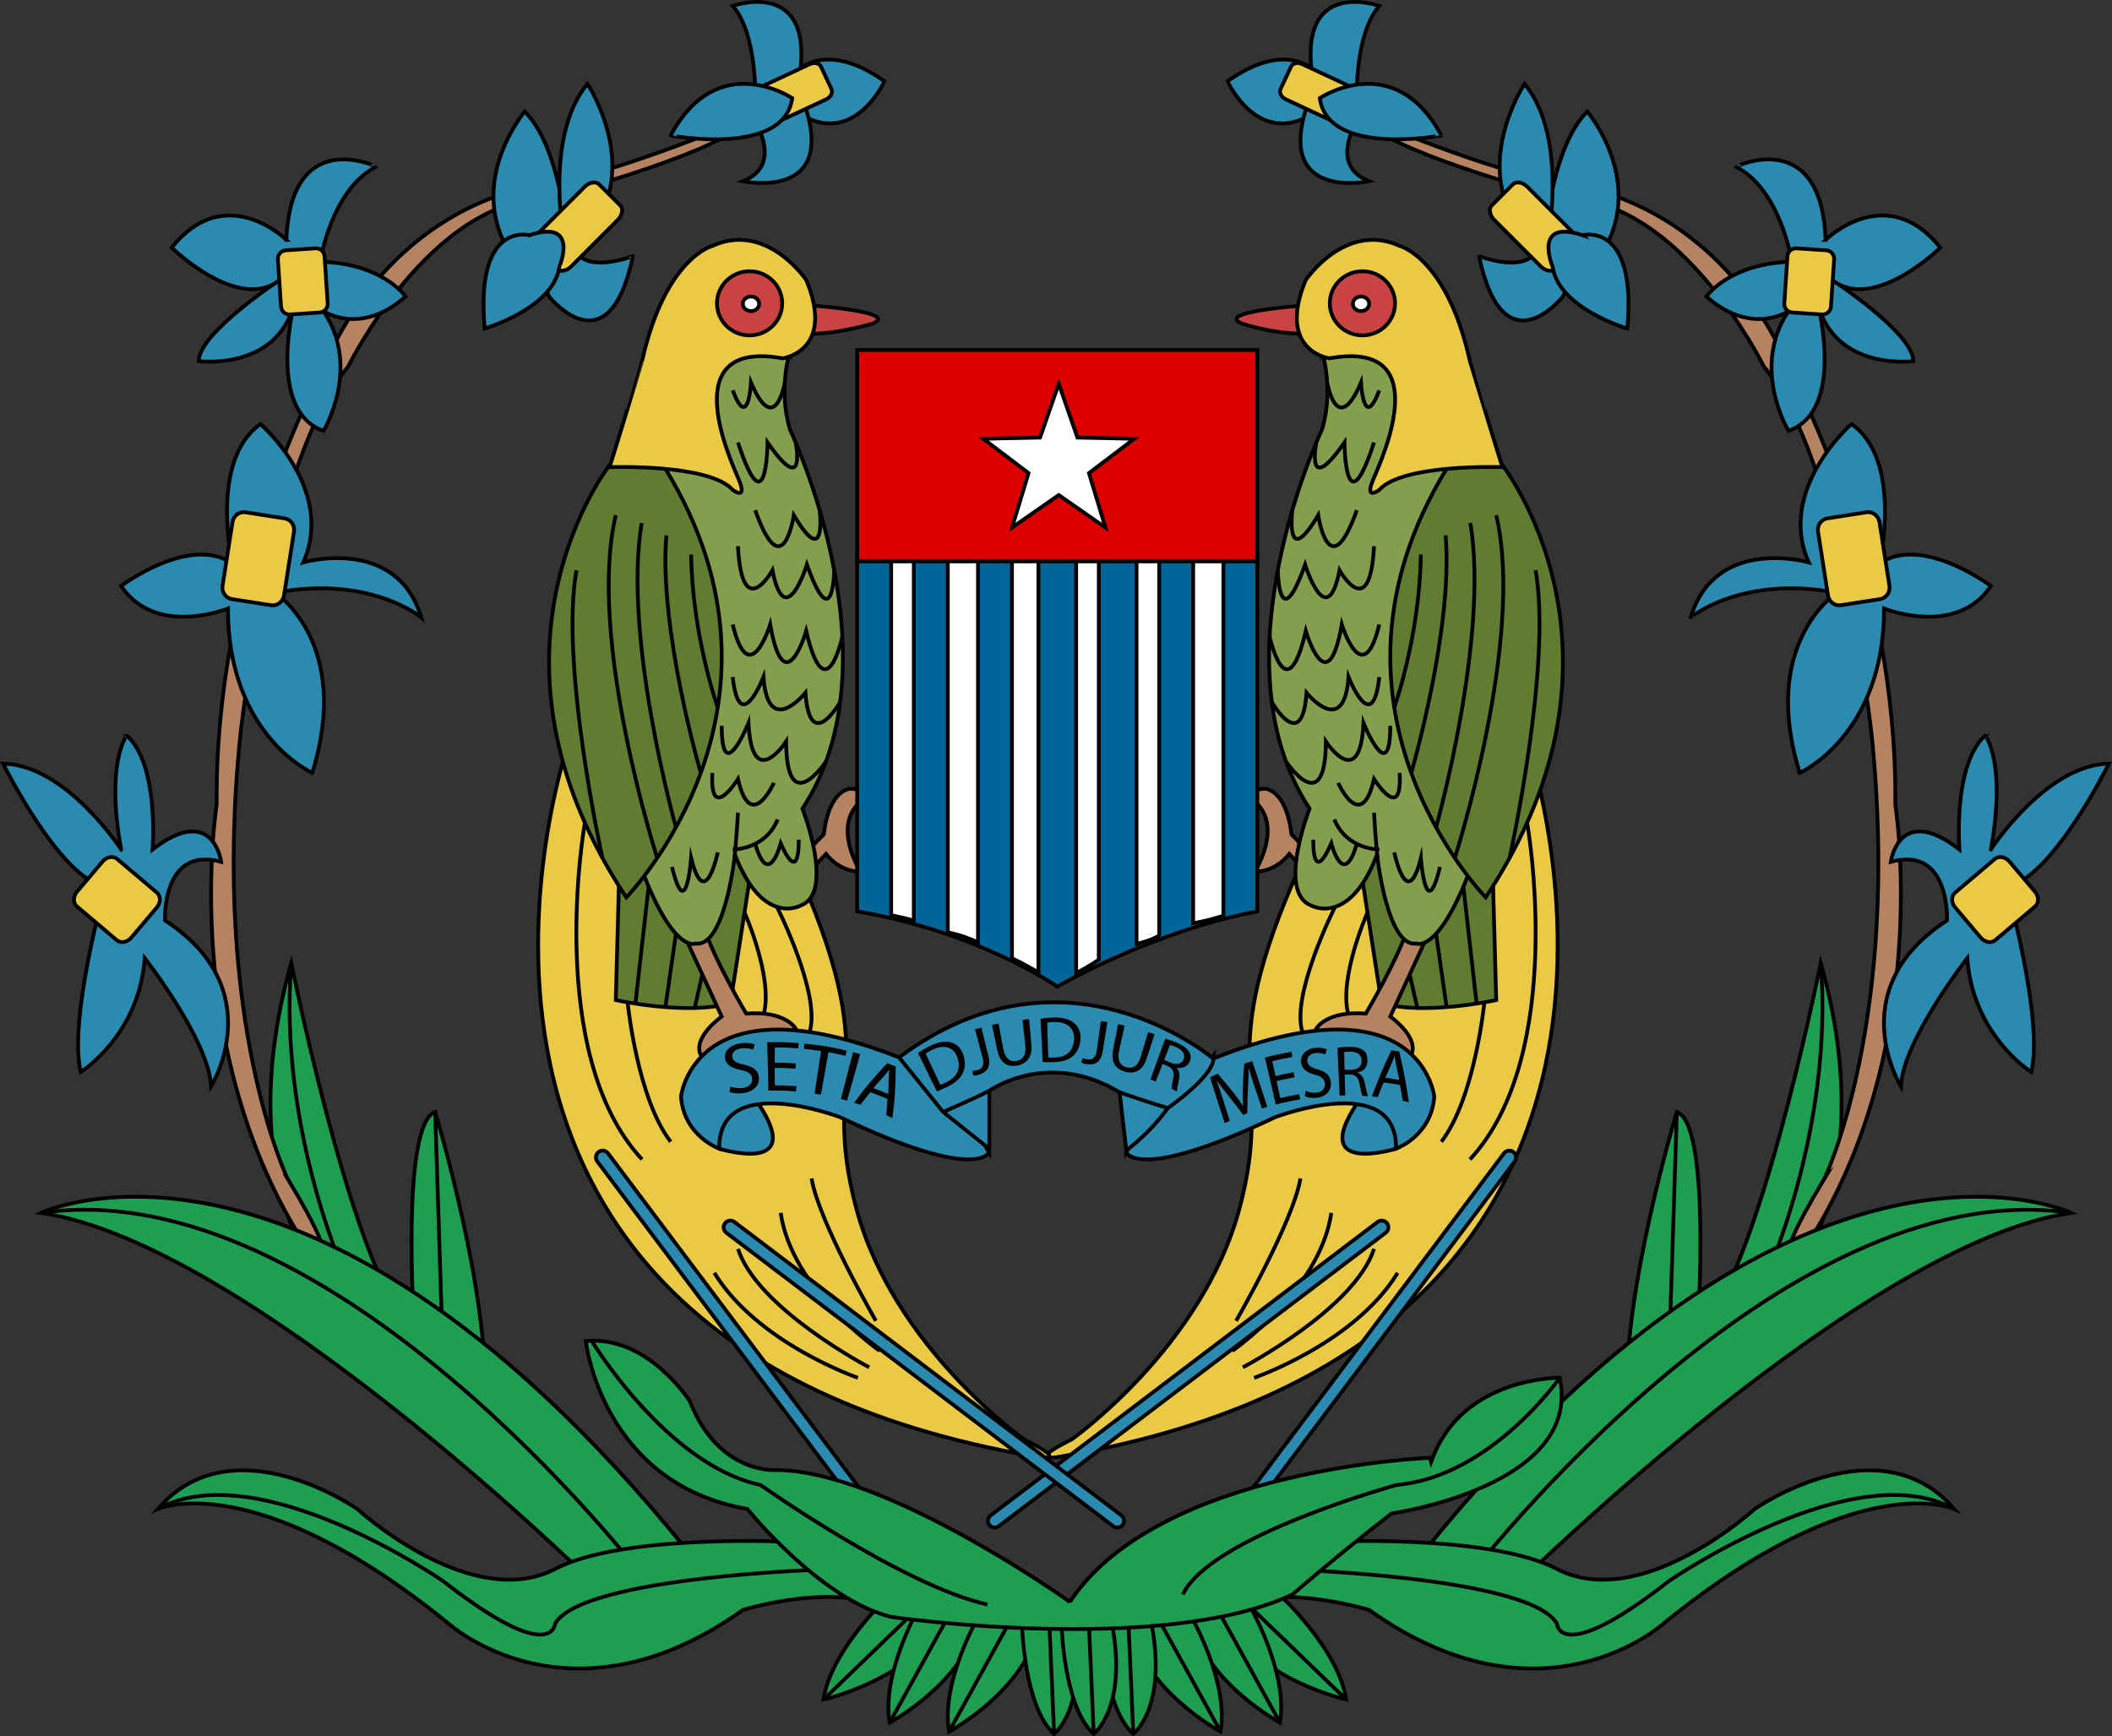 <?xml version="1.0" encoding="UTF-8" standalone="no"?>
<!-- Generator: Adobe Illustrator 16.0.0, SVG Export Plug-In . SVG Version: 6.00 Build 0)  -->

<svg
   xmlns:dc="http://purl.org/dc/elements/1.1/"
   xmlns:cc="http://creativecommons.org/ns#"
   xmlns:rdf="http://www.w3.org/1999/02/22-rdf-syntax-ns#"
   xmlns:svg="http://www.w3.org/2000/svg"
   xmlns="http://www.w3.org/2000/svg"
   xmlns:sodipodi="http://sodipodi.sourceforge.net/DTD/sodipodi-0.dtd"
   xmlns:inkscape="http://www.inkscape.org/namespaces/inkscape"
   version="1.1"
   id="Layer_1"
   x="0px"
   y="0px"
   width="559.452"
   height="459.946"
   viewBox="0 0 559.452 459.946"
   enable-background="new 0 0 600 600"
   xml:space="preserve"
   inkscape:version="0.91 r13725"
   sodipodi:docname="Netherlands_New_Guinea_coa_1961.svg"><rect x="0" y="0" width="559.452" height="459.946" fill="#333333" stroke="none"/><defs
     id="defs387" /><sodipodi:namedview
     pagecolor="#ffffff"
     bordercolor="#666666"
     borderopacity="1"
     objecttolerance="10"
     gridtolerance="10"
     guidetolerance="10"
     inkscape:pageopacity="0"
     inkscape:pageshadow="2"
     inkscape:window-width="1366"
     inkscape:window-height="745"
     id="namedview385"
     showgrid="false"
     fit-margin-top="0"
     fit-margin-left="0"
     fit-margin-right="0"
     fit-margin-bottom="0"
     inkscape:zoom="0.39333333"
     inkscape:cx="279.56317"
     inkscape:cy="223.73543"
     inkscape:window-x="-8"
     inkscape:window-y="-8"
     inkscape:window-maximized="1"
     inkscape:current-layer="Layer_1" /><path
     stroke-miterlimit="10"
     d="m 214.342,230.899 4.467,-4.693 c 0,0 3.375,4.721 9.133,4.693 0,0 -7.941,-12.336 0.397,-18.889 0,0 2.084,-2.957 -3.177,-3.067 0,0 -5.56,0.189 -6.949,12.102 l -4.566,4.643 0.695,5.211 z"
     id="path3"
     inkscape:connector-curvature="0"
     style="fill:#b58361;stroke:#000000;stroke-miterlimit:10" /><path
     stroke-miterlimit="10"
     d="m 345.983,230.899 -4.467,-4.693 c 0,0 -3.375,4.721 -9.134,4.693 0,0 7.942,-12.336 -0.396,-18.889 0,0 -2.086,-2.957 3.177,-3.067 0,0 5.558,0.189 6.948,12.102 l 4.566,4.643 -0.694,5.211 z"
     id="path5"
     inkscape:connector-curvature="0"
     style="fill:#b58361;stroke:#000000;stroke-miterlimit:10" /><path
     stroke-miterlimit="10"
     d="m 403.952,194.839 c 0,0 57.179,159.625 -122.399,190.896 0,0 -11.317,2.383 2.382,-4.467 0,0 34.546,-24.421 44.374,-61.051 9.827,-36.631 -8.244,-37.016 16.576,-91.918 l 59.067,-33.46 z"
     id="path7"
     inkscape:connector-curvature="0"
     style="fill:#eaca44;stroke:#000000;stroke-miterlimit:10" /><path
     stroke-miterlimit="10"
     d="m 476.741,335.405 c 0,0 20.648,-26.754 5.559,-80.286 0,0 -13.896,69.154 -27.794,91.397 l 22.235,-11.111 z"
     id="path9"
     inkscape:connector-curvature="0"
     style="fill:#1d9e51;stroke:#000000;stroke-miterlimit:10" /><path
     stroke-miterlimit="10"
     d="m 466.892,340.326 c 0,0 18.98,-40.014 15.407,-85.207"
     id="path11"
     inkscape:connector-curvature="0"
     style="fill:none;stroke:#000000;stroke-miterlimit:10" /><path
     stroke-miterlimit="10"
     d="m 395.339,228.299 0.994,36.624 c 0,0 -19.061,4.169 -30.377,0.795 l -6.552,-42.289 c 10e-4,0 21.84,-8.923 35.935,4.87 z"
     id="path13"
     inkscape:connector-curvature="0"
     style="fill:#5f7c31;stroke:#000000;stroke-miterlimit:10" /><path
     stroke-miterlimit="10"
     d="m 379.258,245.466 -10.982,23.824 c 0,0 7.94,5.56 5.49,10.324 0,0 -19.127,-0.793 -25.082,-7.146 0,0 2.581,-4.767 13.103,-3.973 0,0 9.331,-15.683 11.516,-24.021 l 5.955,0.992 z"
     id="path15"
     inkscape:connector-curvature="0"
     style="fill:#b58361;stroke:#000000;stroke-miterlimit:10" /><path
     stroke-miterlimit="10"
     d="m 350.172,92.989 c 0,0 3.275,10.125 0,20.847 0,0 -29.185,61.051 -3.275,100.361 0,0 -8.637,22.038 0.298,25.612 0,0 10.125,5.956 17.57,-13.401 0,0 2.681,24.719 10.423,23.527 0,0 7.147,3.573 17.273,-28.292 0,0 23.527,-51.819 4.169,-101.553 0,-0.001 -31.567,-65.816 -46.458,-27.101 z"
     id="path17"
     inkscape:connector-curvature="0"
     style="fill:#839e4d;stroke:#000000;stroke-miterlimit:10" /><path
     stroke-miterlimit="10"
     d="m 397.669,122.784 c 0,0 39.364,49.418 -4.116,114.936 0,0 -50.825,-51.819 -8.339,-116.741 l 12.455,1.805 z"
     id="path19"
     inkscape:connector-curvature="0"
     style="fill:#5f7c31;stroke:#000000;stroke-miterlimit:10" /><path
     stroke-miterlimit="10"
     d="m 347.063,80.79 c 0,0 -25.611,1.626 -18.166,4.902 0,0 9.166,3.127 18.166,2.68 l 0,-7.582 z"
     id="path21"
     inkscape:connector-curvature="0"
     style="fill:#c94343;stroke:#000000;stroke-miterlimit:10" /><path
     stroke-miterlimit="10"
     d="m 397.978,123.751 c 0,0 -26.363,-0.981 -32.617,6.017 0,0 -4.169,3.168 -1.489,-3.032 2.681,-6.2 16.379,-36.874 -11.763,-31.812 0,0 -13.998,-1.936 -6.255,-20.698 0,0 10.479,-15.635 24.896,-9.083 0,0 12.479,3.127 18.585,30.376 -0.001,10e-4 7.497,24.734 8.643,28.232 z"
     id="path23"
     inkscape:connector-curvature="0"
     style="fill:#eaca44;stroke:#000000;stroke-miterlimit:10" /><ellipse
     stroke-miterlimit="10"
     cx="360.894"
     cy="80.349"
     rx="8.637"
     ry="8.491"
     id="ellipse25"
     style="fill:#c94343;stroke:#000000;stroke-miterlimit:10" /><ellipse
     stroke-miterlimit="10"
     cx="360.521"
     cy="80.481"
     rx="2.159"
     ry="1.936"
     id="ellipse27"
     style="fill:#ffffff;stroke:#000000;stroke-miterlimit:10" /><path
     stroke-miterlimit="10"
     d="m 385.36,227.274 c 0,0 18.716,-58.047 10.974,-90.806"
     id="path29"
     inkscape:connector-curvature="0"
     style="fill:none;stroke:#000000;stroke-miterlimit:10" /><path
     stroke-miterlimit="10"
     d="m 380.4,219.162 c 0,0 14.146,-50.232 9.083,-80.608"
     id="path31"
     inkscape:connector-curvature="0"
     style="fill:none;stroke:#000000;stroke-miterlimit:10" /><path
     stroke-miterlimit="10"
     d="m 373.828,204.729 c 0,0 11.188,-38.181 9.104,-62.899"
     id="path33"
     inkscape:connector-curvature="0"
     style="fill:none;stroke:#000000;stroke-miterlimit:10" /><path
     stroke-miterlimit="10"
     d="m 369.33,187.379 c 0,0 6.71,-18.673 7.05,-40.487"
     id="path35"
     inkscape:connector-curvature="0"
     style="fill:none;stroke:#000000;stroke-miterlimit:10" /><path
     stroke-miterlimit="10"
     d="m 399.875,227.274 c 0,0 11.349,-51.197 6.882,-76.213"
     id="path37"
     inkscape:connector-curvature="0"
     style="fill:none;stroke:#000000;stroke-miterlimit:10" /><path
     stroke-miterlimit="10"
     d="m 342.33,135.138 c 0,0 -1.989,16.222 6.847,1.331 0,0 2.883,19.376 10.229,-1.331"
     id="path39"
     inkscape:connector-curvature="0"
     style="fill:none;stroke:#000000;stroke-miterlimit:10" /><path
     stroke-miterlimit="10"
     d="m 338.471,151.062 c 0,0 0.285,17.967 7.234,-1.489 0,0 5.757,18.464 9.131,1.489 0,0 8.049,14.384 9.134,-6.362"
     id="path41"
     inkscape:connector-curvature="0"
     style="fill:none;stroke:#000000;stroke-miterlimit:10" /><path
     stroke-miterlimit="10"
     d="m 336.321,168.619 c 0,0 4.42,20.447 9.582,-1.483 0,0 5.759,19.694 9.529,-1.714 0,0 5.562,18.033 9.929,0"
     id="path43"
     inkscape:connector-curvature="0"
     style="fill:none;stroke:#000000;stroke-miterlimit:10" /><path
     stroke-miterlimit="10"
     d="m 336.901,185.987 c 0,0 8.01,14.014 9.201,-2.464 0,0 9.926,12.301 11.117,-4.173 0,0 6.354,16.276 8.142,0"
     id="path45"
     inkscape:connector-curvature="0"
     style="fill:none;stroke:#000000;stroke-miterlimit:10" /><path
     stroke-miterlimit="10"
     d="m 340.643,201.687 c 0,0 10.446,15.801 10.578,-5.259 0,0 9.012,13.782 9.971,-4.883 0,0 7.065,17.397 7.084,0.714"
     id="path47"
     inkscape:connector-curvature="0"
     style="fill:none;stroke:#000000;stroke-miterlimit:10" /><path
     stroke-miterlimit="10"
     d="m 365.361,225.016 c 0,0 -8.536,0.198 -11.913,-7.942"
     id="path49"
     inkscape:connector-curvature="0"
     style="fill:none;stroke:#000000;stroke-miterlimit:10" /><path
     stroke-miterlimit="10"
     d="m 369.33,225.81 c 0,0 3.378,16.231 7.05,1.465 0,0 1.291,17.917 5.063,2.369"
     id="path51"
     inkscape:connector-curvature="0"
     style="fill:none;stroke:#000000;stroke-miterlimit:10" /><path
     stroke-miterlimit="10"
     d="m 347.889,222.434 c 0,0 -0.396,12.508 4.765,0.993 0,0 3.177,12.331 6.751,0.109"
     id="path53"
     inkscape:connector-curvature="0"
     style="fill:none;stroke:#000000;stroke-miterlimit:10" /><path
     stroke-miterlimit="10"
     d="m 354.459,207.377 c 0,0 6.137,13.667 9.511,-1.024 0,0 7.551,12.05 6.779,-1.624"
     id="path55"
     inkscape:connector-curvature="0"
     style="fill:none;stroke:#000000;stroke-miterlimit:10" /><path
     stroke-miterlimit="10"
     d="m 364.871,227.274 c 0,0 -0.701,-7.62 -0.9,-11.987"
     id="path57"
     inkscape:connector-curvature="0"
     style="fill:none;stroke:#000000;stroke-miterlimit:10" /><path
     stroke-miterlimit="10"
     d="m 348.684,117.208 c 0,0 -2.979,14.988 7.444,0 0,0 0.197,23.326 7.842,0"
     id="path59"
     inkscape:connector-curvature="0"
     style="fill:none;stroke:#000000;stroke-miterlimit:10" /><path
     stroke-miterlimit="10"
     d="m 351.555,101.333 c 0,0 2.577,14.892 8.966,0 0,0 0.671,13.099 4.84,2.08"
     id="path61"
     inkscape:connector-curvature="0"
     style="fill:none;stroke:#000000;stroke-miterlimit:10" /><line
     stroke-miterlimit="10"
     x1="391.139"
     y1="265.853"
     x2="387.634"
     y2="234.876"
     id="line63"
     style="fill:none;stroke:#000000;stroke-miterlimit:10" /><line
     stroke-miterlimit="10"
     x1="383.189"
     y1="266.781"
     x2="380.4"
     y2="247.342"
     id="line65"
     style="fill:none;stroke:#000000;stroke-miterlimit:10" /><line
     stroke-miterlimit="10"
     x1="375.386"
     y1="266.781"
     x2="373.417"
     y2="258.135"
     id="line67"
     style="fill:none;stroke:#000000;stroke-miterlimit:10" /><path
     stroke-miterlimit="10"
     d="m 404.525,217.936 c 0,0 10.873,61.112 -15.139,89.191"
     id="path69"
     inkscape:connector-curvature="0"
     style="fill:none;stroke:#000000;stroke-miterlimit:10" /><path
     stroke-miterlimit="10"
     d="m 393.2,265.518 c 0,0 -2.515,25.415 -11.404,36.93"
     id="path71"
     inkscape:connector-curvature="0"
     style="fill:none;stroke:#000000;stroke-miterlimit:10" /><path
     stroke-miterlimit="10"
     d="m 353.644,240.226 c 0,0 -12.074,23.893 -8.518,33.527"
     id="path73"
     inkscape:connector-curvature="0"
     style="fill:none;stroke:#000000;stroke-miterlimit:10" /><path
     stroke-miterlimit="10"
     d="m 362.239,241.716 c 0,0 -7.618,17.104 -5.127,26.807"
     id="path75"
     inkscape:connector-curvature="0"
     style="fill:none;stroke:#000000;stroke-miterlimit:10" /><path
     stroke-miterlimit="10"
     d="m 332.204,364.982 c 0,0 26.601,-9.133 38.02,-27.796"
     id="path77"
     inkscape:connector-curvature="0"
     style="fill:none;stroke:#000000;stroke-miterlimit:10" /><path
     stroke-miterlimit="10"
     d="m 329.226,362.201 c 0,0 29.583,-15.484 34.744,-31.368"
     id="path79"
     inkscape:connector-curvature="0"
     style="fill:none;stroke:#000000;stroke-miterlimit:10" /><path
     stroke-miterlimit="10"
     d="m 326.447,357.834 c 0,0 23.229,-16.081 26.207,-36.531"
     id="path81"
     inkscape:connector-curvature="0"
     style="fill:none;stroke:#000000;stroke-miterlimit:10" /><path
     stroke-miterlimit="10"
     d="m 327.44,349.893 c 0,0 15.201,-26.405 17.031,-37.723"
     id="path83"
     inkscape:connector-curvature="0"
     style="fill:none;stroke:#000000;stroke-miterlimit:10" /><path
     stroke-miterlimit="10"
     d="m 483.292,312.17 c 0,0 20.251,-41.687 12.509,-117.331 0,0 -7.743,-72.27 -28.59,-97.781 0,0 -21.833,-44.571 -53.205,-44.571 0,0 -41.192,-10.721 -51.768,-19.656 0,0 -9.982,-5.956 3.122,0 0,0 33.094,13.997 51.539,16.38 0,0 38.398,3.574 57.756,50.032 0,0 27.994,51.231 27.398,113.916 0,0 10.424,65.156 -24.122,117.674 10e-4,0 -12.209,10.516 5.361,-18.663 z"
     id="path85"
     inkscape:connector-curvature="0"
     style="fill:#b58361;stroke:#000000;stroke-miterlimit:10" /><path
     stroke-miterlimit="10"
     d="m 353.448,25.386 c 0,0 -7.146,-18.762 -28.292,-3.872 0,0.001 10.126,22.337 28.292,3.872 z"
     id="path87"
     inkscape:connector-curvature="0"
     style="fill:#2b8aaf;stroke:#000000;stroke-miterlimit:10" /><path
     stroke-miterlimit="10"
     d="m 362.239,27.769 c 0,0 -12.364,15.188 0.441,20.251 0,0 -25.016,5.361 -16.379,-20.251 0,0 16.686,-10.125 15.938,0 z"
     id="path89"
     inkscape:connector-curvature="0"
     style="fill:#2b8aaf;stroke:#000000;stroke-miterlimit:10" /><path
     stroke-miterlimit="10"
     d="m 359.405,26.28 c 0,0 -0.596,-17.273 5.956,-24.718 0,0 -22.45,-8.041 -17.479,20.251 -10e-4,0 1.993,11.316 11.523,4.467 z"
     id="path91"
     inkscape:connector-curvature="0"
     style="fill:#2b8aaf;stroke:#000000;stroke-miterlimit:10" /><path
     stroke-miterlimit="10"
     d="m 409.734,59.634 c 0,0 1.787,-21.142 10.722,-30.078 0,0 14.891,17.569 4.765,36.034 -10e-4,0 -14.116,6.099 -15.487,-5.956 z"
     id="path93"
     inkscape:connector-curvature="0"
     style="fill:#2b8aaf;stroke:#000000;stroke-miterlimit:10" /><path
     stroke-miterlimit="10"
     d="m 409.734,65.59 c 0,0 6.071,-28.992 -5.897,-43.383 0,0 -14.834,22.537 0,39.81 -0.001,0 1.728,13.699 5.897,3.573 z"
     id="path95"
     inkscape:connector-curvature="0"
     style="fill:#2b8aaf;stroke:#000000;stroke-miterlimit:10" /><path
     stroke-miterlimit="10"
     d="m 407.796,62.315 c 0,0 13.758,0.298 6.21,16.231 0,0 -15.749,19.845 -22.222,-10.701 10e-4,-0.001 16.459,6.382 16.012,-5.53 z"
     id="path97"
     inkscape:connector-curvature="0"
     style="fill:#2b8aaf;stroke:#000000;stroke-miterlimit:10" /><path
     stroke-miterlimit="10"
     d="m 483.59,63.54 c 0,0 16.082,-15.818 30.377,2.051 0,0 -17.57,17.221 -28.59,8.61 0,0 21.442,14.023 21.442,21.468 0,0 -20.549,2.68 -25.313,-15.188 0,0 7.445,28.292 -7.744,33.652 0,0 -10.125,-16.678 0,-31.717 0,0 -9.827,6.701 -21.739,-3.871 0,0 5.956,-8.771 22.633,-9.226 0,0 -2.977,-19.215 -14.89,-25.171 0,10e-4 22.633,-10.951 23.824,19.392 z"
     id="path99"
     inkscape:connector-curvature="0"
     style="fill:#2b8aaf;stroke:#000000;stroke-miterlimit:10" /><path
     stroke-miterlimit="10"
     d="m 486.569,157.018 c 0,0 -20.549,13.227 -9.828,47.711 0,0 22.336,-9.89 22.336,-43.542 0,0 19.061,7.743 28.292,-5.957 0,0 -18.166,-13.699 -29.483,-5.956 0,0 6.254,-27.398 -7.444,-36.928 0,0 -19.953,17.273 -11.317,36.63 0,0 -24.719,-7.147 -31.271,14.593 -0.001,0 13.401,-11.316 38.715,-6.551 z"
     id="path101"
     inkscape:connector-curvature="0"
     style="fill:#2b8aaf;stroke:#000000;stroke-miterlimit:10" /><path
     stroke-miterlimit="10"
     d="m 527.369,225.016 c 0,0 14.593,-22.434 31.27,-22.731 0,0 -15.188,30.636 -27.101,32.591 0,0 9.828,34.91 6.553,49.107 0,0 -15.487,-9.629 -16.976,-30.178 0,0 -17.001,21.74 -17.583,33.951 0,0 -15.93,-25.624 12.223,-43.941 0,0 0.894,-19.877 -14.891,-15.516 0,0 2.084,-15.692 18.166,-3.283 0,0 -1.786,-22.434 6.85,-30.177 -10e-4,0 5.658,7.046 1.489,30.177 z"
     id="path103"
     inkscape:connector-curvature="0"
     style="fill:#2b8aaf;stroke:#000000;stroke-miterlimit:10" /><path
     stroke-miterlimit="10"
     d="m 321.144,408.411 c -0.593,0.789 -0.433,1.908 0.357,2.501 l 0,0 c 0.789,0.592 1.909,0.433 2.501,-0.356 l 77.236,-102.889 c 0.592,-0.79 0.433,-1.91 -0.357,-2.503 l 0,0 c -0.789,-0.592 -1.908,-0.434 -2.501,0.356 l -77.236,102.891 z"
     id="path105"
     inkscape:connector-curvature="0"
     style="fill:#2b8aaf;stroke:#000000;stroke-miterlimit:10" /><path
     stroke-miterlimit="10"
     d="m 262.399,401.441 c -0.786,0.597 -0.939,1.717 -0.343,2.503 l 0,0 c 0.596,0.787 1.717,0.94 2.502,0.345 l 102.509,-77.742 c 0.786,-0.597 0.94,-1.717 0.344,-2.503 l 0,0 c -0.598,-0.786 -1.717,-0.94 -2.503,-0.344 l -102.509,77.741 z"
     id="path107"
     inkscape:connector-curvature="0"
     style="fill:#2b8aaf;stroke:#000000;stroke-miterlimit:10" /><path
     stroke-miterlimit="10"
     d="m 449.741,351.084 c 0,0 3.572,-53.303 -5.561,-56.528 0,0 -14.316,47.6 -13.114,75.396 l 18.675,-18.868 z"
     id="path109"
     inkscape:connector-curvature="0"
     style="fill:#1d9e51;stroke:#000000;stroke-miterlimit:10" /><line
     stroke-miterlimit="10"
     x1="442.128"
     y1="358.774"
     x2="444.18"
     y2="294.556"
     id="line111"
     style="fill:none;stroke:#000000;stroke-miterlimit:10" /><path
     stroke-miterlimit="10"
     d="m 402.884,418.792 c 0,0 91.329,-89.752 145.729,-97.489 0,0 -73.229,-34.881 -175.195,94.439 l 29.466,3.05 z"
     id="path113"
     inkscape:connector-curvature="0"
     style="fill:#1d9e51;stroke:#000000;stroke-miterlimit:10" /><path
     stroke-miterlimit="10"
     d="m 389.386,417.394 c 0,0 82.193,-107.412 159.227,-96.091"
     id="path115"
     inkscape:connector-curvature="0"
     style="fill:none;stroke:#000000;stroke-miterlimit:10" /><path
     stroke-miterlimit="10"
     d="m 349.176,408.468 c 0,0 44.972,-2.382 63.238,7.147 18.267,9.53 42.486,-7.148 52.414,-15.884 0,0 32.958,-23.031 52.812,0 0,0 -25.413,-11.607 -77.034,30.376 0,0 -32.061,29.025 -77.975,-3.653 0,0 -21.761,-6.644 -35.191,-1.409 l 21.736,-16.577 z"
     id="path117"
     inkscape:connector-curvature="0"
     style="fill:#1d9e51;stroke:#000000;stroke-miterlimit:10" /><path
     stroke-miterlimit="10"
     d="m 340.643,415.742 c 0,0 64.624,1.858 71.771,14.365 0,0 0.552,11.501 29.714,-11.315 0,0 48.907,-33.752 75.512,-19.061"
     id="path119"
     inkscape:connector-curvature="0"
     style="fill:none;stroke:#000000;stroke-miterlimit:10" /><path
     stroke-miterlimit="10"
     d="m 341.972,17.662 c 0.437,-0.935 1.757,-1.242 2.949,-0.686 l 11.874,5.542 c 1.192,0.557 1.806,1.766 1.369,2.701 l -2.767,5.929 c -0.437,0.936 -1.758,1.243 -2.95,0.687 l -11.873,-5.542 c -1.192,-0.557 -1.805,-1.766 -1.369,-2.701 l 2.767,-5.93 z"
     id="path121"
     inkscape:connector-curvature="0"
     style="fill:#eaca44;stroke:#000000;stroke-miterlimit:10" /><path
     stroke-miterlimit="10"
     d="m 400.747,48.838 c 0.878,-0.88 2.594,-0.589 3.831,0.649 l 12.317,12.326 c 1.238,1.238 1.528,2.954 0.65,3.834 l -5.579,5.572 c -0.878,0.88 -2.596,0.589 -3.833,-0.649 l -12.318,-12.326 c -1.237,-1.238 -1.524,-2.954 -0.646,-3.833 l 5.578,-5.573 z"
     id="path123"
     inkscape:connector-curvature="0"
     style="fill:#eaca44;stroke:#000000;stroke-miterlimit:10" /><path
     stroke-miterlimit="10"
     d="m 483.748,66.306 c 1.241,0.082 2.179,1.164 2.097,2.417 l -0.834,12.464 c -0.084,1.252 -1.157,2.2 -2.399,2.118 l -7.866,-0.526 c -1.24,-0.082 -2.179,-1.165 -2.097,-2.417 l 0.834,-12.465 c 0.084,-1.252 1.158,-2.199 2.399,-2.116 l 7.866,0.525 z"
     id="path125"
     inkscape:connector-curvature="0"
     style="fill:#eaca44;stroke:#000000;stroke-miterlimit:10" /><path
     stroke-miterlimit="10"
     d="m 494.419,135.701 c 1.635,-0.258 3.175,0.908 3.442,2.603 l 2.636,16.868 c 0.264,1.694 -0.846,3.275 -2.479,3.531 l -10.363,1.62 c -1.634,0.257 -3.173,-0.912 -3.439,-2.605 l -2.637,-16.869 c -0.266,-1.694 0.847,-3.273 2.479,-3.529 l 10.361,-1.619 z"
     id="path127"
     inkscape:connector-curvature="0"
     style="fill:#eaca44;stroke:#000000;stroke-miterlimit:10" /><path
     stroke-miterlimit="10"
     d="m 539.045,236.21 c 1.07,1.263 1.081,3.012 0.023,3.909 l -10.529,8.924 c -1.06,0.895 -2.783,0.599 -3.854,-0.663 l -6.779,-8.002 c -1.07,-1.262 -1.08,-3.012 -0.022,-3.908 l 10.531,-8.925 c 1.056,-0.896 2.781,-0.598 3.851,0.664 l 6.779,8.001 z"
     id="path129"
     inkscape:connector-curvature="0"
     style="fill:#eaca44;stroke:#000000;stroke-miterlimit:10" /><path
     stroke-miterlimit="10"
     d="m 419.241,62.315 c 0,0 14.395,-3.872 11.825,24.718 0,0 -18.252,-5.361 -19.791,-16.38 0,0 -5.457,-12.806 7.966,-8.338 z"
     id="path131"
     inkscape:connector-curvature="0"
     style="fill:#2b8aaf;stroke:#000000;stroke-miterlimit:10" /><path
     stroke-miterlimit="10"
     d="m 349.598,25.995 c 0,0 19.743,-13.278 32.197,9.882 0,10e-4 -30.07,5.737 -32.197,-9.882 z"
     id="path133"
     inkscape:connector-curvature="0"
     style="fill:#2b8aaf;stroke:#000000;stroke-miterlimit:10" /><path
     stroke-miterlimit="10"
     d="m 82.71,335.405 c 0,0 -20.647,-26.754 -5.559,-80.286 0,0 13.897,69.154 27.795,91.397 l -22.236,-11.111 z"
     id="path135"
     inkscape:connector-curvature="0"
     style="fill:#1d9e51;stroke:#000000;stroke-miterlimit:10" /><path
     stroke-miterlimit="10"
     d="m 92.559,340.326 c 0,0 -18.981,-40.014 -15.408,-85.207"
     id="path137"
     inkscape:connector-curvature="0"
     style="fill:none;stroke:#000000;stroke-miterlimit:10" /><path
     stroke-miterlimit="10"
     d="m 151.207,194.839 c 0,0 -57.18,159.625 122.399,190.896 0,0 11.315,2.383 -2.383,-4.467 0,0 -34.546,-24.421 -44.374,-61.051 -9.828,-36.631 8.245,-37.016 -16.576,-91.918 l -59.066,-33.46 z"
     id="path139"
     inkscape:connector-curvature="0"
     style="fill:#eaca44;stroke:#000000;stroke-miterlimit:10" /><path
     stroke-miterlimit="10"
     d="m 164.111,228.299 -0.993,36.624 c 0,0 19.06,4.169 30.376,0.795 l 6.552,-42.289 c 0.001,0 -21.838,-8.923 -35.935,4.87 z"
     id="path141"
     inkscape:connector-curvature="0"
     style="fill:#5f7c31;stroke:#000000;stroke-miterlimit:10" /><path
     stroke-miterlimit="10"
     d="m 180.193,245.466 10.982,23.824 c 0,0 -7.941,5.56 -5.491,10.324 0,0 19.127,-0.793 25.083,-7.146 0,0 -2.582,-4.767 -13.104,-3.973 0,0 -9.331,-15.683 -11.516,-24.021 l -5.954,0.992 z"
     id="path143"
     inkscape:connector-curvature="0"
     style="fill:#b58361;stroke:#000000;stroke-miterlimit:10" /><path
     stroke-miterlimit="10"
     d="m 209.279,92.989 c 0,0 -3.276,10.125 0,20.847 0,0 29.185,61.051 3.276,100.361 0,0 8.636,22.038 -0.298,25.612 0,0 -10.125,5.956 -17.571,-13.401 0,0 -2.68,24.719 -10.423,23.527 0,0 -7.147,3.573 -17.272,-28.292 0,0 -23.527,-51.819 -4.169,-101.553 -0.001,-0.001 31.566,-65.816 46.457,-27.101 z"
     id="path145"
     inkscape:connector-curvature="0"
     style="fill:#839e4d;stroke:#000000;stroke-miterlimit:10" /><path
     stroke-miterlimit="10"
     d="m 161.782,122.784 c 0,0 -39.365,49.418 4.116,114.936 0,0 50.825,-51.819 8.338,-116.741 l -12.454,1.805 z"
     id="path147"
     inkscape:connector-curvature="0"
     style="fill:#5f7c31;stroke:#000000;stroke-miterlimit:10" /><path
     stroke-miterlimit="10"
     d="m 213.063,80.79 c 0,0 25.611,1.626 18.166,4.902 0,0 -10.166,3.127 -18.166,2.68 l 0,-7.582 z"
     id="path149"
     inkscape:connector-curvature="0"
     style="fill:#c94343;stroke:#000000;stroke-miterlimit:10" /><path
     stroke-miterlimit="10"
     d="m 161.473,123.751 c 0,0 26.364,-0.981 32.617,6.017 0,0 4.169,3.168 1.489,-3.032 -2.68,-6.2 -16.379,-36.874 11.763,-31.812 0,0 13.997,-1.936 6.254,-20.698 0,0 -10.479,-15.635 -24.895,-9.083 0,0 -12.48,3.127 -18.585,30.376 10e-4,10e-4 -7.496,24.734 -8.643,28.232 z"
     id="path151"
     inkscape:connector-curvature="0"
     style="fill:#eaca44;stroke:#000000;stroke-miterlimit:10" /><ellipse
     stroke-miterlimit="10"
     cx="198.558"
     cy="80.349"
     rx="8.636"
     ry="8.491"
     id="ellipse153"
     style="fill:#c94343;stroke:#000000;stroke-miterlimit:10" /><ellipse
     stroke-miterlimit="10"
     cx="198.93"
     cy="80.481"
     rx="2.159"
     ry="1.936"
     id="ellipse155"
     style="fill:#ffffff;stroke:#000000;stroke-miterlimit:10" /><path
     stroke-miterlimit="10"
     d="m 190.517,304.284 c 0,0 24.569,7.696 9.083,-13.797 0,0 -14.593,1.586 -9.083,13.797 z"
     id="path157"
     inkscape:connector-curvature="0"
     style="fill:#2b8aaf;stroke:#000000;stroke-miterlimit:10" /><path
     stroke-miterlimit="10"
     d="m 261.991,305.228 c 0,0 -2.829,8.14 -39.459,-9.282 0,0 -32.312,-12.359 -32.014,8.339 0,0 -9.381,-3.323 -10.126,-13.797 0,0 3.425,-31.722 57.775,-10.377 0,-0.001 12.656,6.554 23.824,25.117 z"
     id="path159"
     inkscape:connector-curvature="0"
     style="fill:#2b8aaf;stroke:#000000;stroke-miterlimit:10" /><path
     stroke-miterlimit="10"
     d="m 369.797,304.284 c 0,0 -24.568,7.696 -9.083,-13.797 0,0 14.593,1.586 9.083,13.797 z"
     id="path161"
     inkscape:connector-curvature="0"
     style="fill:#2b8aaf;stroke:#000000;stroke-miterlimit:10" /><path
     stroke-miterlimit="10"
     d="m 298.324,305.228 c 0,0 2.829,8.14 39.46,-9.282 0,0 32.312,-12.359 32.014,8.339 0,0 9.381,-3.323 10.126,-13.797 0,0 -3.426,-31.722 -57.775,-10.377 -0.001,-0.001 -12.657,6.554 -23.825,25.117 z"
     id="path163"
     inkscape:connector-curvature="0"
     style="fill:#2b8aaf;stroke:#000000;stroke-miterlimit:10" /><path
     stroke-miterlimit="10"
     d="m 238.167,280.11 11.65,14.445 c 0,0 6.246,5.014 12.246,9.778 l 0,-15.387 c 0,0 15.45,-11.117 34.51,0.397 l 1.769,15.386 c 0,0 6.047,-4.267 11.011,-11.217 0,0 11.716,-8.049 12.112,-13.013 -10e-4,0.002 -39.025,-33.447 -83.298,-0.389 z"
     id="path165"
     inkscape:connector-curvature="0"
     style="fill:#2b8aaf;stroke:#000000;stroke-miterlimit:10" /><path
     stroke-miterlimit="10"
     d="m 249.781,294.556 c 0,0 8.37,-3.529 12.21,-5.608"
     id="path167"
     inkscape:connector-curvature="0"
     style="fill:none;stroke:#000000;stroke-miterlimit:10" /><path
     stroke-miterlimit="10"
     d="m 296.537,289.345 c 0,0 8.239,2.879 12.807,4.169"
     id="path169"
     inkscape:connector-curvature="0"
     style="fill:#2b8aaf;stroke:#000000;stroke-miterlimit:10" /><path
     stroke-miterlimit="10"
     d="m 174.091,227.274 c 0,0 -18.715,-58.047 -10.972,-90.806"
     id="path171"
     inkscape:connector-curvature="0"
     style="fill:none;stroke:#000000;stroke-miterlimit:10" /><path
     stroke-miterlimit="10"
     d="m 179.052,219.162 c 0,0 -14.146,-50.232 -9.084,-80.608"
     id="path173"
     inkscape:connector-curvature="0"
     style="fill:none;stroke:#000000;stroke-miterlimit:10" /><path
     stroke-miterlimit="10"
     d="m 185.625,204.729 c 0,0 -11.189,-38.181 -9.104,-62.899"
     id="path175"
     inkscape:connector-curvature="0"
     style="fill:none;stroke:#000000;stroke-miterlimit:10" /><path
     stroke-miterlimit="10"
     d="m 190.122,187.379 c 0,0 -6.709,-18.673 -7.05,-40.487"
     id="path177"
     inkscape:connector-curvature="0"
     style="fill:none;stroke:#000000;stroke-miterlimit:10" /><path
     stroke-miterlimit="10"
     d="m 159.578,227.274 c 0,0 -11.35,-51.197 -6.882,-76.213"
     id="path179"
     inkscape:connector-curvature="0"
     style="fill:none;stroke:#000000;stroke-miterlimit:10" /><path
     stroke-miterlimit="10"
     d="m 217.122,135.138 c 0,0 1.989,16.222 -6.848,1.331 0,0 -2.881,19.376 -10.227,-1.331"
     id="path181"
     inkscape:connector-curvature="0"
     style="fill:none;stroke:#000000;stroke-miterlimit:10" /><path
     stroke-miterlimit="10"
     d="m 220.981,151.062 c 0,0 -0.286,17.967 -7.235,-1.489 0,0 -5.757,18.464 -9.133,1.489 0,0 -8.048,14.384 -9.132,-6.362"
     id="path183"
     inkscape:connector-curvature="0"
     style="fill:none;stroke:#000000;stroke-miterlimit:10" /><path
     stroke-miterlimit="10"
     d="m 223.13,168.619 c 0,0 -4.42,20.447 -9.583,-1.483 0,0 -5.758,19.694 -9.529,-1.714 0,0 -5.56,18.033 -9.928,0"
     id="path185"
     inkscape:connector-curvature="0"
     style="fill:none;stroke:#000000;stroke-miterlimit:10" /><path
     stroke-miterlimit="10"
     d="m 222.55,185.987 c 0,0 -8.009,14.014 -9.201,-2.464 0,0 -9.927,12.301 -11.119,-4.173 0,0 -6.354,16.276 -8.141,0"
     id="path187"
     inkscape:connector-curvature="0"
     style="fill:none;stroke:#000000;stroke-miterlimit:10" /><path
     stroke-miterlimit="10"
     d="m 218.809,201.687 c 0,0 -10.446,15.801 -10.578,-5.259 0,0 -9.012,13.782 -9.971,-4.883 0,0 -7.065,17.397 -7.084,0.714"
     id="path189"
     inkscape:connector-curvature="0"
     style="fill:none;stroke:#000000;stroke-miterlimit:10" /><path
     stroke-miterlimit="10"
     d="m 194.09,225.016 c 0,0 8.537,0.198 11.913,-7.942"
     id="path191"
     inkscape:connector-curvature="0"
     style="fill:none;stroke:#000000;stroke-miterlimit:10" /><path
     stroke-miterlimit="10"
     d="m 190.122,225.81 c 0,0 -3.377,16.231 -7.05,1.465 0,0 -1.291,17.917 -5.063,2.369"
     id="path193"
     inkscape:connector-curvature="0"
     style="fill:none;stroke:#000000;stroke-miterlimit:10" /><path
     stroke-miterlimit="10"
     d="m 211.563,222.434 c 0,0 0.397,12.508 -4.765,0.993 0,0 -3.177,12.331 -6.75,0.109"
     id="path195"
     inkscape:connector-curvature="0"
     style="fill:none;stroke:#000000;stroke-miterlimit:10" /><path
     stroke-miterlimit="10"
     d="m 204.992,207.377 c 0,0 -6.136,13.667 -9.511,-1.024 0,0 -7.55,12.05 -6.779,-1.624"
     id="path197"
     inkscape:connector-curvature="0"
     style="fill:none;stroke:#000000;stroke-miterlimit:10" /><path
     stroke-miterlimit="10"
     d="m 194.58,227.274 c 0,0 0.702,-7.62 0.901,-11.987"
     id="path199"
     inkscape:connector-curvature="0"
     style="fill:none;stroke:#000000;stroke-miterlimit:10" /><path
     stroke-miterlimit="10"
     d="m 210.768,117.208 c 0,0 2.978,14.988 -7.445,0 0,0 -0.198,23.326 -7.842,0"
     id="path201"
     inkscape:connector-curvature="0"
     style="fill:none;stroke:#000000;stroke-miterlimit:10" /><path
     stroke-miterlimit="10"
     d="m 207.897,101.333 c 0,0 -2.579,14.892 -8.967,0 0,0 -0.67,13.099 -4.84,2.08"
     id="path203"
     inkscape:connector-curvature="0"
     style="fill:none;stroke:#000000;stroke-miterlimit:10" /><line
     stroke-miterlimit="10"
     x1="168.311"
     y1="265.853"
     x2="171.818"
     y2="234.876"
     id="line205"
     style="fill:none;stroke:#000000;stroke-miterlimit:10" /><line
     stroke-miterlimit="10"
     x1="176.261"
     y1="266.781"
     x2="179.052"
     y2="247.342"
     id="line207"
     style="fill:none;stroke:#000000;stroke-miterlimit:10" /><line
     stroke-miterlimit="10"
     x1="184.065"
     y1="266.781"
     x2="186.034"
     y2="258.135"
     id="line209"
     style="fill:none;stroke:#000000;stroke-miterlimit:10" /><path
     stroke-miterlimit="10"
     d="m 154.927,217.936 c 0,0 -10.874,61.112 15.138,89.191"
     id="path211"
     inkscape:connector-curvature="0"
     style="fill:none;stroke:#000000;stroke-miterlimit:10" /><path
     stroke-miterlimit="10"
     d="m 166.251,265.518 c 0,0 2.515,25.415 11.405,36.93"
     id="path213"
     inkscape:connector-curvature="0"
     style="fill:none;stroke:#000000;stroke-miterlimit:10" /><path
     stroke-miterlimit="10"
     d="m 205.808,240.226 c 0,0 12.073,23.893 8.517,33.527"
     id="path215"
     inkscape:connector-curvature="0"
     style="fill:none;stroke:#000000;stroke-miterlimit:10" /><path
     stroke-miterlimit="10"
     d="m 197.213,241.716 c 0,0 7.618,17.104 5.126,26.807"
     id="path217"
     inkscape:connector-curvature="0"
     style="fill:none;stroke:#000000;stroke-miterlimit:10" /><path
     stroke-miterlimit="10"
     d="m 227.247,364.982 c 0,0 -26.6,-9.133 -38.018,-27.796"
     id="path219"
     inkscape:connector-curvature="0"
     style="fill:none;stroke:#000000;stroke-miterlimit:10" /><path
     stroke-miterlimit="10"
     d="m 230.225,362.201 c 0,0 -29.582,-15.484 -34.744,-31.368"
     id="path221"
     inkscape:connector-curvature="0"
     style="fill:none;stroke:#000000;stroke-miterlimit:10" /><path
     stroke-miterlimit="10"
     d="m 233.005,357.834 c 0,0 -23.229,-16.081 -26.208,-36.531"
     id="path223"
     inkscape:connector-curvature="0"
     style="fill:none;stroke:#000000;stroke-miterlimit:10" /><path
     stroke-miterlimit="10"
     d="m 232.012,349.893 c 0,0 -15.202,-26.405 -17.032,-37.723"
     id="path225"
     inkscape:connector-curvature="0"
     style="fill:none;stroke:#000000;stroke-miterlimit:10" /><path
     stroke-miterlimit="10"
     d="m 76.159,312.17 c 0,0 -20.251,-41.687 -12.508,-117.331 0,0 7.743,-72.27 28.59,-97.781 0,0 21.833,-44.571 53.205,-44.571 0,0 41.192,-10.721 51.768,-19.656 0,0 9.98,-5.956 -3.123,0 0,0 -33.094,13.997 -51.539,16.38 0,0 -38.398,3.574 -57.756,50.032 0,0 -27.994,51.231 -27.398,113.916 0,0 -10.423,65.156 24.123,117.674 -0.002,0 12.208,10.516 -5.362,-18.663 z"
     id="path227"
     inkscape:connector-curvature="0"
     style="fill:#b58361;stroke:#000000;stroke-miterlimit:10" /><path
     stroke-miterlimit="10"
     d="m 206.003,25.386 c 0,0 7.147,-18.762 28.292,-3.872 0,0.001 -10.126,22.337 -28.292,3.872 z"
     id="path229"
     inkscape:connector-curvature="0"
     style="fill:#2b8aaf;stroke:#000000;stroke-miterlimit:10" /><path
     stroke-miterlimit="10"
     d="m 197.213,27.769 c 0,0 12.363,15.188 -0.442,20.251 0,0 25.016,5.361 16.379,-20.251 0,0 -16.685,-10.125 -15.937,0 z"
     id="path231"
     inkscape:connector-curvature="0"
     style="fill:#2b8aaf;stroke:#000000;stroke-miterlimit:10" /><path
     stroke-miterlimit="10"
     d="m 200.047,26.28 c 0,0 0.596,-17.273 -5.957,-24.718 0,0 22.45,-8.041 17.479,20.251 0,0 -1.992,11.316 -11.522,4.467 z"
     id="path233"
     inkscape:connector-curvature="0"
     style="fill:#2b8aaf;stroke:#000000;stroke-miterlimit:10" /><path
     stroke-miterlimit="10"
     d="m 149.717,59.634 c 0,0 -1.787,-21.142 -10.721,-30.078 0,0 -14.891,17.569 -4.765,36.034 0,0 14.116,6.099 15.486,-5.956 z"
     id="path235"
     inkscape:connector-curvature="0"
     style="fill:#2b8aaf;stroke:#000000;stroke-miterlimit:10" /><path
     stroke-miterlimit="10"
     d="m 149.717,65.59 c 0,0 -6.072,-28.992 5.898,-43.383 0,0 14.833,22.537 0,39.81 0.001,0 -1.728,13.699 -5.898,3.573 z"
     id="path237"
     inkscape:connector-curvature="0"
     style="fill:#2b8aaf;stroke:#000000;stroke-miterlimit:10" /><path
     stroke-miterlimit="10"
     d="m 151.654,62.315 c 0,0 -13.756,0.298 -6.209,16.231 0,0 15.75,19.845 22.221,-10.701 0,-0.001 -16.457,6.382 -16.012,-5.53 z"
     id="path239"
     inkscape:connector-curvature="0"
     style="fill:#2b8aaf;stroke:#000000;stroke-miterlimit:10" /><path
     stroke-miterlimit="10"
     d="m 75.861,63.54 c 0,0 -16.082,-15.818 -30.377,2.051 0,0 17.571,17.221 28.59,8.61 0,0 -21.442,14.023 -21.442,21.468 0,0 20.548,2.68 25.313,-15.188 0,0 -7.445,28.292 7.743,33.652 0,0 10.125,-16.678 0,-31.717 0,0 9.828,6.701 21.74,-3.871 0,0 -5.956,-8.771 -22.633,-9.226 0,0 2.978,-19.215 14.891,-25.171 0,10e-4 -22.634,-10.951 -23.825,19.392 z"
     id="path241"
     inkscape:connector-curvature="0"
     style="fill:#2b8aaf;stroke:#000000;stroke-miterlimit:10" /><path
     stroke-miterlimit="10"
     d="m 72.882,157.018 c 0,0 20.549,13.227 9.828,47.711 0,0 -22.335,-9.89 -22.335,-43.542 0,0 -19.06,7.743 -28.292,-5.957 0,0 18.167,-13.699 29.483,-5.956 0,0 -6.254,-27.398 7.445,-36.928 0,0 19.954,17.273 11.317,36.63 0,0 24.718,-7.147 31.27,14.593 0,0 -13.402,-11.316 -38.716,-6.551 z"
     id="path243"
     inkscape:connector-curvature="0"
     style="fill:#2b8aaf;stroke:#000000;stroke-miterlimit:10" /><path
     stroke-miterlimit="10"
     d="m 32.083,225.016 c 0,0 -14.592,-22.434 -31.27,-22.731 0,0 15.188,30.636 27.101,32.591 0,0 -9.828,34.91 -6.552,49.107 0,0 15.486,-9.629 16.975,-30.178 0,0 17.001,21.74 17.583,33.951 0,0 15.928,-25.624 -12.223,-43.941 0,0 -0.894,-19.877 14.89,-15.516 0,0 -2.084,-15.692 -18.167,-3.283 0,0 1.787,-22.434 -6.85,-30.177 0.002,0 -5.656,7.046 -1.487,30.177 z"
     id="path245"
     inkscape:connector-curvature="0"
     style="fill:#2b8aaf;stroke:#000000;stroke-miterlimit:10" /><path
     stroke-miterlimit="10"
     d="m 238.307,408.411 c 0.593,0.789 0.433,1.908 -0.357,2.501 l 0,0 c -0.788,0.592 -1.909,0.433 -2.501,-0.356 l -77.236,-102.889 c -0.592,-0.79 -0.433,-1.91 0.357,-2.503 l 0,0 c 0.789,-0.592 1.909,-0.434 2.501,0.356 l 77.236,102.891 z"
     id="path247"
     inkscape:connector-curvature="0"
     style="fill:#2b8aaf;stroke:#000000;stroke-miterlimit:10" /><path
     stroke-miterlimit="10"
     d="m 297.052,401.441 c 0.786,0.597 0.939,1.717 0.343,2.503 l 0,0 c -0.596,0.787 -1.717,0.94 -2.502,0.345 l -102.509,-77.742 c -0.785,-0.597 -0.94,-1.717 -0.343,-2.503 l 0,0 c 0.597,-0.786 1.717,-0.94 2.503,-0.344 l 102.508,77.741 z"
     id="path249"
     inkscape:connector-curvature="0"
     style="fill:#2b8aaf;stroke:#000000;stroke-miterlimit:10" /><path
     stroke-miterlimit="10"
     d="m 109.711,351.084 c 0,0 -3.573,-53.303 5.56,-56.528 0,0 14.317,47.6 13.115,75.396 l -18.675,-18.868 z"
     id="path251"
     inkscape:connector-curvature="0"
     style="fill:#1d9e51;stroke:#000000;stroke-miterlimit:10" /><line
     stroke-miterlimit="10"
     x1="117.323"
     y1="358.774"
     x2="115.271"
     y2="294.556"
     id="line253"
     style="fill:none;stroke:#000000;stroke-miterlimit:10" /><path
     stroke-miterlimit="10"
     d="m 156.566,418.792 c 0,0 -91.328,-89.752 -145.727,-97.489 0,0 73.229,-34.881 175.194,94.439 l -29.467,3.05 z"
     id="path255"
     inkscape:connector-curvature="0"
     style="fill:#1d9e51;stroke:#000000;stroke-miterlimit:10" /><path
     stroke-miterlimit="10"
     d="m 170.065,417.394 c 0,0 -82.193,-107.412 -159.226,-96.091"
     id="path257"
     inkscape:connector-curvature="0"
     style="fill:none;stroke:#000000;stroke-miterlimit:10" /><path
     stroke-miterlimit="10"
     d="m 210.274,408.468 c 0,0 -44.971,-2.382 -63.237,7.147 -18.266,9.53 -42.487,-7.148 -52.414,-15.884 0,0 -32.958,-23.031 -52.812,0 0,0 25.414,-11.607 77.034,30.376 0,0 32.062,29.025 77.975,-3.653 0,0 21.761,-6.644 35.192,-1.409 l -21.738,-16.577 z"
     id="path259"
     inkscape:connector-curvature="0"
     style="fill:#1d9e51;stroke:#000000;stroke-miterlimit:10" /><path
     stroke-miterlimit="10"
     d="m 218.809,415.742 c 0,0 -64.624,1.858 -71.772,14.365 0,0 -0.551,11.501 -29.714,-11.315 0,0 -48.907,-33.752 -75.512,-19.061"
     id="path261"
     inkscape:connector-curvature="0"
     style="fill:none;stroke:#000000;stroke-miterlimit:10" /><path
     stroke-miterlimit="10"
     d="m 235.845,422.38 c 0,0 -15.685,14.393 -17.714,27.822 0,0 23.253,-5.176 31.936,-21.155 l -14.222,-6.667 z"
     id="path263"
     inkscape:connector-curvature="0"
     style="fill:#1d9e51;stroke:#000000;stroke-miterlimit:10" /><line
     stroke-miterlimit="10"
     x1="218.13"
     y1="450.202"
     x2="243.322"
     y2="425.885"
     id="line265"
     style="fill:none;stroke:#000000;stroke-miterlimit:10" /><path
     stroke-miterlimit="10"
     d="m 243.868,425.045 c 0,0 -10.486,17.875 -8.193,31.27 0,0 20.644,-11.018 23.92,-28.589 l -15.727,-2.681 z"
     id="path267"
     inkscape:connector-curvature="0"
     style="fill:#1d9e51;stroke:#000000;stroke-miterlimit:10" /><line
     stroke-miterlimit="10"
     x1="235.675"
     y1="456.315"
     x2="252.137"
     y2="426.454"
     id="line269"
     style="fill:none;stroke:#000000;stroke-miterlimit:10" /><path
     stroke-miterlimit="10"
     d="m 259.595,427.428 c 0,0 -10.485,17.875 -8.19,31.27 0,0 20.642,-11.02 23.919,-28.59 l -15.729,-2.68 z"
     id="path271"
     inkscape:connector-curvature="0"
     style="fill:#1d9e51;stroke:#000000;stroke-miterlimit:10" /><line
     stroke-miterlimit="10"
     x1="251.404"
     y1="458.697"
     x2="267.865"
     y2="428.837"
     id="line273"
     style="fill:none;stroke:#000000;stroke-miterlimit:10" /><path
     stroke-miterlimit="10"
     d="m 338.873,422.38 c 0,0 15.684,14.393 17.714,27.822 0,0 -23.253,-5.176 -31.936,-21.155 l 14.222,-6.667 z"
     id="path275"
     inkscape:connector-curvature="0"
     style="fill:#1d9e51;stroke:#000000;stroke-miterlimit:10" /><line
     stroke-miterlimit="10"
     x1="356.586"
     y1="450.202"
     x2="331.394"
     y2="425.885"
     id="line277"
     style="fill:none;stroke:#000000;stroke-miterlimit:10" /><path
     stroke-miterlimit="10"
     d="m 330.849,425.045 c 0,0 10.486,17.875 8.193,31.27 0,0 -20.645,-11.018 -23.921,-28.589 l 15.728,-2.681 z"
     id="path279"
     inkscape:connector-curvature="0"
     style="fill:#1d9e51;stroke:#000000;stroke-miterlimit:10" /><line
     stroke-miterlimit="10"
     x1="339.042"
     y1="456.315"
     x2="322.581"
     y2="426.454"
     id="line281"
     style="fill:none;stroke:#000000;stroke-miterlimit:10" /><path
     stroke-miterlimit="10"
     d="m 315.122,427.428 c 0,0 10.485,17.875 8.192,31.27 0,0 -20.644,-11.02 -23.92,-28.59 l 15.728,-2.68 z"
     id="path283"
     inkscape:connector-curvature="0"
     style="fill:#1d9e51;stroke:#000000;stroke-miterlimit:10" /><line
     stroke-miterlimit="10"
     x1="323.314"
     y1="458.697"
     x2="306.852"
     y2="428.837"
     id="line285"
     style="fill:none;stroke:#000000;stroke-miterlimit:10" /><path
     stroke-miterlimit="10"
     d="m 270.736,430.711 c 0,0 0.554,21.442 8.469,28.59 0,0 8.897,-6.59 4.966,-28.59 l -13.435,0 z"
     id="path287"
     inkscape:connector-curvature="0"
     style="fill:#1d9e51;stroke:#000000;stroke-miterlimit:10" /><line
     stroke-miterlimit="10"
     x1="279.205"
     y1="458.697"
     x2="277.956"
     y2="430.107"
     id="line289"
     style="fill:none;stroke:#000000;stroke-miterlimit:10" /><path
     stroke-miterlimit="10"
     d="m 291.708,430.711 c 0,0 0.554,21.442 8.469,28.59 0,0 8.897,-6.59 4.966,-28.59 l -13.435,0 z"
     id="path291"
     inkscape:connector-curvature="0"
     style="fill:#1d9e51;stroke:#000000;stroke-miterlimit:10" /><line
     stroke-miterlimit="10"
     x1="300.176"
     y1="458.697"
     x2="298.926"
     y2="430.107"
     id="line293"
     style="fill:none;stroke:#000000;stroke-miterlimit:10" /><path
     stroke-miterlimit="10"
     d="m 281.222,430.711 c 0,0 0.553,21.442 8.468,28.59 0,0 8.898,-6.59 4.966,-28.59 l -13.434,0 z"
     id="path295"
     inkscape:connector-curvature="0"
     style="fill:#1d9e51;stroke:#000000;stroke-miterlimit:10" /><line
     stroke-miterlimit="10"
     x1="289.69"
     y1="458.697"
     x2="288.44"
     y2="430.107"
     id="line297"
     style="fill:none;stroke:#000000;stroke-miterlimit:10" /><path
     stroke-miterlimit="10"
     d="m 283.406,424.351 c 0,0 -48.91,-34.942 -77.975,-34.942 0,0 -15.083,1.189 -22.73,-18.266 0,0 -11.135,-17.472 -27.522,-15.883 0,0 4.148,37.721 42.813,44.472 0,0 19.066,23.824 38.041,28.589 0,0 71.84,10.324 106.355,-5.956 0,0 11.358,-9.927 26.214,-21.442 0,0 50.68,-7.159 44.563,-35.94 0,0 -25.34,-0.383 -33.642,21.154 0,-0.001 -72.522,2.476 -96.117,38.214 z"
     id="path299"
     inkscape:connector-curvature="0"
     style="fill:#1d9e51;stroke:#000000;stroke-miterlimit:10" /><path
     stroke-miterlimit="10"
     d="m 156.706,355.157 c 0,0 19.98,33.009 44.724,38.195 0,0 37.522,26.63 60.131,31.692"
     id="path301"
     inkscape:connector-curvature="0"
     style="fill:none;stroke:#000000;stroke-miterlimit:10" /><path
     stroke-miterlimit="10"
     d="m 413.165,364.982 c 0,0 -18.24,26.162 -43.144,28.371 0,0 -49.413,13.517 -56.688,29.027"
     id="path303"
     inkscape:connector-curvature="0"
     style="fill:none;stroke:#000000;stroke-miterlimit:10" /><path
     stroke-miterlimit="10"
     d="m 217.479,17.662 c -0.437,-0.935 -1.757,-1.242 -2.949,-0.686 l -11.874,5.542 c -1.192,0.557 -1.806,1.766 -1.37,2.701 l 2.767,5.929 c 0.437,0.936 1.758,1.243 2.95,0.687 l 11.874,-5.542 c 1.193,-0.557 1.805,-1.766 1.369,-2.701 l -2.767,-5.93 z"
     id="path305"
     inkscape:connector-curvature="0"
     style="fill:#eaca44;stroke:#000000;stroke-miterlimit:10" /><path
     stroke-miterlimit="10"
     d="m 158.706,48.838 c -0.879,-0.88 -2.595,-0.589 -3.833,0.649 l -12.317,12.326 c -1.237,1.238 -1.527,2.954 -0.648,3.834 l 5.577,5.572 c 0.879,0.88 2.596,0.589 3.833,-0.649 l 12.318,-12.326 c 1.237,-1.238 1.526,-2.954 0.646,-3.833 l -5.576,-5.573 z"
     id="path307"
     inkscape:connector-curvature="0"
     style="fill:#eaca44;stroke:#000000;stroke-miterlimit:10" /><path
     stroke-miterlimit="10"
     d="m 75.704,66.306 c -1.241,0.082 -2.179,1.164 -2.097,2.417 l 0.834,12.464 c 0.084,1.252 1.158,2.2 2.399,2.118 l 7.867,-0.526 c 1.241,-0.082 2.179,-1.165 2.096,-2.417 l -0.833,-12.465 c -0.084,-1.252 -1.158,-2.199 -2.399,-2.116 l -7.867,0.525 z"
     id="path309"
     inkscape:connector-curvature="0"
     style="fill:#eaca44;stroke:#000000;stroke-miterlimit:10" /><path
     stroke-miterlimit="10"
     d="m 65.031,135.701 c -1.635,-0.258 -3.175,0.908 -3.441,2.603 l -2.637,16.868 c -0.264,1.694 0.846,3.275 2.48,3.531 l 10.363,1.62 c 1.634,0.257 3.173,-0.912 3.439,-2.605 l 2.638,-16.869 c 0.264,-1.694 -0.847,-3.273 -2.48,-3.529 l -10.362,-1.619 z"
     id="path311"
     inkscape:connector-curvature="0"
     style="fill:#eaca44;stroke:#000000;stroke-miterlimit:10" /><path
     stroke-miterlimit="10"
     d="m 20.406,236.21 c -1.072,1.263 -1.081,3.012 -0.023,3.909 l 10.531,8.924 c 1.058,0.895 2.782,0.599 3.852,-0.663 l 6.78,-8.002 c 1.07,-1.262 1.079,-3.012 0.022,-3.908 l -10.531,-8.925 c -1.058,-0.896 -2.782,-0.598 -3.851,0.664 l -6.78,8.001 z"
     id="path313"
     inkscape:connector-curvature="0"
     style="fill:#eaca44;stroke:#000000;stroke-miterlimit:10" /><path
     stroke-miterlimit="10"
     d="m 140.21,62.315 c 0,0 -14.394,-3.872 -11.824,24.718 0,0 18.252,-5.361 19.792,-16.38 -0.001,0 5.456,-12.806 -7.968,-8.338 z"
     id="path315"
     inkscape:connector-curvature="0"
     style="fill:#2b8aaf;stroke:#000000;stroke-miterlimit:10" /><path
     stroke-miterlimit="10"
     d="m 209.854,25.995 c 0,0 -19.744,-13.278 -32.197,9.882 0,10e-4 30.07,5.737 32.197,-9.882 z"
     id="path317"
     inkscape:connector-curvature="0"
     style="fill:#2b8aaf;stroke:#000000;stroke-miterlimit:10" /><path
     stroke-miterlimit="10"
     d="m 281.648,147.711 -54.585,0 0,93.711 c 32,5.333 53,19.928 53,19.928 0,0 25,-14.595 53,-19.928 l 0,-93.711 -51.415,0 z"
     id="path319"
     inkscape:connector-curvature="0"
     style="fill:#006699;stroke:#000000;stroke-miterlimit:10" /><g
     id="g321"
     transform="translate(-20.437,-63.789)"><path
       stroke-miterlimit="10"
       d="m 279.5,211.5 -8,0 0,99.254 c 4,0.88 6,1.784 8,2.689 l 0,-101.943 z"
       id="path323"
       inkscape:connector-curvature="0"
       style="fill:#ffffff;stroke:#000000;stroke-miterlimit:10" /><path
       stroke-miterlimit="10"
       d="m 295.5,211.5 -7,0 0,106.15 c 3,1.379 5,2.644 7,3.686 l 0,-109.836 z"
       id="path325"
       inkscape:connector-curvature="0"
       style="fill:#ffffff;stroke:#000000;stroke-miterlimit:10" /><path
       stroke-miterlimit="10"
       d="m 262.5,211.5 -6,0 0,94.716 c 2,0.482 5,1 6,1.541 l 0,-96.257 z"
       id="path327"
       inkscape:connector-curvature="0"
       style="fill:#ffffff;stroke:#000000;stroke-miterlimit:10" /><path
       stroke-miterlimit="10"
       d="m 311.5,211.5 -6,0 0,110.041 c 2,-0.988 4,-2.197 6,-3.527 l 0,-106.514 z"
       id="path329"
       inkscape:connector-curvature="0"
       style="fill:#ffffff;stroke:#000000;stroke-miterlimit:10" /><path
       stroke-miterlimit="10"
       d="m 344.5,211.5 -8,0 0,96.855 c 4,-0.706 6,-1.374 8,-1.992 l 0,-94.863 z"
       id="path331"
       inkscape:connector-curvature="0"
       style="fill:#ffffff;stroke:#000000;stroke-miterlimit:10" /><path
       stroke-miterlimit="10"
       d="m 327.5,211.5 -6,0 0,102.355 c 3,-0.768 5,-1.539 6,-2.299 l 0,-100.056 z"
       id="path333"
       inkscape:connector-curvature="0"
       style="fill:#ffffff;stroke:#000000;stroke-miterlimit:10" /></g><rect
     x="227.063"
     y="92.711"
     stroke-miterlimit="10"
     width="106"
     height="56"
     id="rect335"
     style="fill:#dd0000;stroke:#000000;stroke-miterlimit:10" /><polygon
     stroke-miterlimit="10"
     points="320.9,180.011 305.839,179.704 300.893,165.473 295.946,179.704 280.883,180.011 292.888,189.112 288.525,203.533 300.893,194.927 313.258,203.533 308.896,189.112 "
     id="polygon337"
     style="fill:#ffffff;stroke:#000000;stroke-miterlimit:10"
     transform="translate(-20.437,-63.789)" /><g
     id="g339"
     transform="translate(-20.437,-63.789)"><g
       id="g341"><path
         d="m 213.886,351.609 c 0.846,0.324 2.017,0.535 3.195,0.394 1.748,-0.21 2.7,-1.169 2.597,-2.456 -0.096,-1.193 -0.902,-1.865 -2.866,-2.275 -2.353,-0.492 -4.021,-1.272 -4.317,-3.053 -0.328,-1.969 1.415,-3.79 4.415,-4.104 1.581,-0.166 2.751,0.057 3.455,0.337 -0.184,0.552 -0.274,0.826 -0.451,1.379 -0.508,-0.193 -1.554,-0.495 -2.928,-0.35 -2.073,0.22 -2.714,1.386 -2.592,2.25 0.167,1.186 1.148,1.624 3.201,2.098 2.516,0.58 3.775,1.585 3.88,3.463 0.11,1.972 -1.284,3.711 -4.347,4.084 -1.252,0.152 -2.67,0.007 -3.446,-0.324 0.078,-0.577 0.12,-0.866 0.204,-1.443 z"
         id="path343"
         inkscape:connector-curvature="0" /><path
         d="m 231.148,346.871 c -2.189,-0.159 -3.289,-0.199 -5.487,-0.201 -0.001,1.846 -0.004,2.77 -0.006,4.615 2.303,0.002 3.455,0.049 5.746,0.234 -0.045,0.553 -0.067,0.831 -0.112,1.384 -2.916,-0.237 -4.383,-0.279 -7.316,-0.212 -0.118,-5.12 -0.176,-7.685 -0.294,-12.805 3.33,-0.077 4.994,-0.028 8.306,0.227 -0.042,0.553 -0.064,0.83 -0.106,1.383 -2.478,-0.191 -3.721,-0.241 -6.211,-0.243 -0.001,1.618 -0.003,2.43 -0.005,4.048 2.238,0.002 3.358,0.043 5.586,0.205 -0.041,0.546 -0.061,0.819 -0.101,1.365 z"
         id="path345"
         inkscape:connector-curvature="0" /><path
         d="m 237.935,342.208 c -1.817,-0.277 -2.73,-0.39 -4.561,-0.564 0.053,-0.56 0.08,-0.84 0.133,-1.399 4.531,0.433 6.787,0.805 11.219,1.853 -0.129,0.547 -0.194,0.821 -0.323,1.368 -1.798,-0.425 -2.704,-0.614 -4.522,-0.937 -0.795,4.489 -1.195,6.736 -1.992,11.227 -0.668,-0.118 -1.002,-0.174 -1.674,-0.276 0.688,-4.509 1.033,-6.765 1.72,-11.272 z"
         id="path347"
         inkscape:connector-curvature="0" /><path
         d="m 248.305,343.027 c -1.396,4.928 -2.096,7.39 -3.494,12.316 -0.647,-0.184 -0.973,-0.271 -1.624,-0.439 1.281,-4.959 1.922,-7.438 3.201,-12.397 0.769,0.198 1.153,0.304 1.917,0.52 z"
         id="path349"
         inkscape:connector-curvature="0" /><path
         d="m 250.992,353.109 c -1.089,1.318 -1.62,1.986 -2.654,3.336 -0.66,-0.226 -0.99,-0.335 -1.655,-0.543 3.226,-4.355 4.986,-6.461 8.784,-10.486 0.899,0.346 1.346,0.524 2.236,0.896 -0.026,5.54 -0.203,8.284 -0.865,13.669 -0.651,-0.322 -0.978,-0.479 -1.636,-0.784 0.168,-1.697 0.237,-2.548 0.343,-4.261 -1.799,-0.79 -2.712,-1.159 -4.553,-1.827 z m 4.728,0.495 c 0.08,-1.572 0.107,-2.361 0.134,-3.944 0.015,-0.897 0.092,-1.686 0.159,-2.458 -0.017,-0.007 -0.024,-0.014 -0.041,-0.021 -0.492,0.623 -1.007,1.258 -1.555,1.881 -1.076,1.171 -1.603,1.765 -2.632,2.965 1.589,0.585 2.376,0.901 3.935,1.577 z"
         id="path351"
         inkscape:connector-curvature="0" /></g></g><g
     id="g353"
     transform="translate(-20.437,-63.789)"><g
       id="g355"><path
         d="m 352.922,352.136 c -0.568,-1.687 -1.259,-3.713 -1.671,-5.25 -0.022,0.007 -0.031,0.012 -0.054,0.019 -0.022,1.578 -0.094,3.272 -0.189,5.166 -0.131,2.66 -0.169,3.988 -0.19,6.635 -0.434,0.162 -0.648,0.245 -1.081,0.414 -1.49,-2.019 -2.256,-3.012 -3.835,-4.973 -1.164,-1.453 -2.221,-2.784 -3.098,-4.043 -0.015,0.007 -0.022,0.01 -0.037,0.017 0.524,1.497 1.194,3.529 1.771,5.355 0.655,2.092 0.984,3.136 1.651,5.222 -0.534,0.241 -0.801,0.362 -1.332,0.614 -1.6,-4.853 -2.38,-7.284 -3.899,-12.172 0.812,-0.375 1.22,-0.555 2.038,-0.907 1.701,1.943 2.525,2.931 4.133,4.938 1.001,1.286 1.838,2.461 2.538,3.608 0.021,-0.008 0.03,-0.01 0.051,-0.018 -0.116,-1.33 -0.141,-2.818 -0.095,-4.544 0.106,-2.66 0.187,-3.992 0.405,-6.665 0.838,-0.278 1.26,-0.411 2.104,-0.667 1.639,4.839 2.44,7.262 4,12.127 -0.568,0.167 -0.85,0.251 -1.416,0.429 -0.709,-2.127 -1.07,-3.183 -1.794,-5.305 z"
         id="path357"
         inkscape:connector-curvature="0" /><path
         d="m 363.337,349.18 c -1.906,0.335 -2.855,0.531 -4.742,0.982 0.389,1.803 0.581,2.705 0.969,4.508 2.004,-0.479 3.014,-0.684 5.042,-1.025 0.087,0.548 0.129,0.822 0.216,1.37 -2.594,0.437 -3.882,0.71 -6.436,1.374 -1.153,-4.981 -1.735,-7.468 -2.891,-12.449 2.791,-0.726 4.199,-1.03 7.032,-1.519 0.088,0.548 0.133,0.818 0.221,1.366 -2.127,0.366 -3.188,0.587 -5.292,1.089 0.34,1.581 0.51,2.368 0.851,3.949 1.912,-0.457 2.874,-0.654 4.807,-0.994 0.088,0.54 0.134,0.809 0.223,1.349 z"
         id="path359"
         inkscape:connector-curvature="0" /><path
         d="m 366.273,352.75 c 0.747,0.354 1.787,0.596 2.834,0.482 1.554,-0.168 2.39,-1.113 2.283,-2.4 -0.099,-1.192 -0.818,-1.874 -2.541,-2.33 -2.06,-0.546 -3.511,-1.395 -3.762,-3.182 -0.278,-1.977 1.218,-3.716 3.797,-3.962 1.358,-0.13 2.369,0.109 2.981,0.396 -0.15,0.55 -0.226,0.825 -0.371,1.376 -0.443,-0.199 -1.352,-0.517 -2.536,-0.402 -1.787,0.172 -2.333,1.31 -2.226,2.177 0.147,1.188 0.993,1.66 2.791,2.176 2.202,0.632 3.331,1.637 3.455,3.514 0.13,1.97 -1.09,3.712 -3.825,4.012 -1.118,0.122 -2.381,-0.068 -3.067,-0.427 0.074,-0.574 0.109,-0.858 0.187,-1.43 z"
         id="path361"
         inkscape:connector-curvature="0" /><path
         d="m 374.727,341.381 c 0.86,-0.194 2.106,-0.306 3.295,-0.292 1.842,0.021 3.031,0.415 3.838,1.173 0.646,0.606 0.816,1.505 0.782,2.49 -0.059,1.685 -0.642,2.727 -2.642,3.13 0,0.023 0,0.033 0,0.057 1,0.379 1.68,1.327 1.934,2.668 0.342,1.802 0.666,3.059 0.891,3.568 -0.627,-0.046 -0.896,-0.067 -1.522,-0.101 -0.184,-0.37 -0.409,-1.489 -0.72,-3.09 -0.344,-1.769 -0.991,-2.478 -2.448,-2.552 -0.604,-0.007 -0.901,-0.007 -1.506,-0.003 0.061,2.217 0.096,3.321 0.158,5.538 -0.605,0.004 -0.906,0.01 -1.511,0.026 -0.223,-5.045 -0.333,-7.565 -0.549,-12.612 z m 1.875,5.797 c 0.664,-0.005 0.995,-0.006 1.659,0.003 1.736,0.023 2.855,-0.879 2.882,-2.339 0.03,-1.649 -1.2,-2.448 -2.991,-2.48 -0.817,-0.015 -1.405,0.07 -1.677,0.148 0.049,1.867 0.075,2.802 0.127,4.668 z"
         id="path363"
         inkscape:connector-curvature="0" /><path
         d="m 386.934,350.541 c -0.635,1.536 -0.94,2.31 -1.533,3.858 -0.626,-0.067 -0.94,-0.1 -1.567,-0.153 1.843,-4.963 2.876,-7.412 5.159,-12.235 0.831,0.116 1.249,0.177 2.079,0.313 1.245,5.359 1.759,8.047 2.558,13.412 -0.644,-0.141 -0.966,-0.209 -1.61,-0.336 -0.278,-1.682 -0.428,-2.519 -0.75,-4.2 -1.732,-0.31 -2.601,-0.445 -4.336,-0.659 z m 4.164,-0.673 c -0.308,-1.539 -0.47,-2.31 -0.813,-3.847 -0.195,-0.872 -0.312,-1.655 -0.431,-2.418 -0.016,-0.002 -0.023,-0.004 -0.039,-0.006 -0.271,0.723 -0.56,1.46 -0.881,2.196 -0.644,1.396 -0.957,2.1 -1.564,3.508 1.492,0.191 2.237,0.306 3.728,0.567 z"
         id="path365"
         inkscape:connector-curvature="0" /></g></g><g
     id="g367"
     transform="translate(-20.437,-63.789)"><g
       id="g369"><path
         d="m 263.599,342.718 c 0.907,-0.634 2.023,-1.315 3.308,-1.917 2.326,-1.09 4.206,-1.288 5.624,-0.832 1.432,0.461 2.506,1.51 3.1,3.288 0.599,1.795 0.483,3.472 -0.201,4.879 -0.689,1.417 -2.158,2.646 -4.249,3.644 -0.99,0.472 -1.834,0.844 -2.565,1.133 -2.008,-4.08 -3.011,-6.117 -5.017,-10.195 z m 5.907,8.445 c 0.385,-0.115 0.91,-0.354 1.462,-0.614 3.023,-1.425 4.102,-3.705 3.061,-6.645 -0.911,-2.568 -3.197,-3.631 -6.574,-2.054 -0.826,0.386 -1.417,0.755 -1.798,1.042 1.539,3.309 2.309,4.962 3.849,8.271 z"
         id="path371"
         inkscape:connector-curvature="0" /><path
         d="m 278.713,336.459 c 0.675,-0.193 1.014,-0.286 1.691,-0.465 0.74,3.018 1.111,4.529 1.852,7.547 0.735,2.994 -0.516,4.29 -2.437,4.904 -0.53,0.17 -1.211,0.274 -1.622,0.253 -0.064,-0.495 -0.095,-0.743 -0.156,-1.239 0.339,0.012 0.807,-0.038 1.295,-0.195 1.314,-0.423 1.94,-1.222 1.353,-3.417 -0.791,-2.955 -1.186,-4.433 -1.976,-7.388 z"
         id="path373"
         inkscape:connector-curvature="0" /><path
         d="m 284.944,334.942 c 0.506,2.704 0.76,4.06 1.267,6.764 0.479,2.558 1.836,3.403 3.391,3.155 1.729,-0.275 2.717,-1.524 2.438,-4.08 -0.299,-2.737 -0.448,-4.108 -0.747,-6.846 0.699,-0.082 1.048,-0.117 1.749,-0.184 0.238,2.702 0.358,4.054 0.596,6.756 0.313,3.558 -1.425,5.175 -3.906,5.572 -2.346,0.376 -4.376,-0.545 -5.114,-4.071 -0.56,-2.679 -0.84,-4.02 -1.4,-6.698 0.69,-0.155 1.034,-0.229 1.726,-0.368 z"
         id="path375"
         inkscape:connector-curvature="0" /><path
         d="m 296.055,333.683 c 1.047,-0.196 2.301,-0.351 3.679,-0.362 2.498,-0.021 4.267,0.58 5.37,1.589 1.113,1.019 1.68,2.423 1.531,4.299 -0.15,1.893 -0.9,3.383 -2.057,4.385 -1.165,1.01 -2.962,1.521 -5.211,1.557 -1.065,0.017 -1.959,10e-4 -2.72,-0.043 -0.238,-4.572 -0.355,-6.855 -0.592,-11.425 z m 2.053,10.203 c 0.387,0.057 0.945,0.061 1.539,0.054 3.247,-0.037 5.103,-1.677 5.293,-4.802 0.166,-2.73 -1.492,-4.653 -5.116,-4.625 -0.886,0.007 -1.553,0.094 -2.003,0.195 0.114,3.671 0.172,5.507 0.287,9.178 z"
         id="path377"
         inkscape:connector-curvature="0" /><path
         d="m 312.054,334.27 c 0.688,0.104 1.033,0.157 1.721,0.275 -0.495,3.07 -0.742,4.608 -1.236,7.681 -0.49,3.048 -2.134,3.716 -4.113,3.479 -0.546,-0.065 -1.2,-0.255 -1.563,-0.445 0.133,-0.479 0.202,-0.718 0.338,-1.197 0.303,0.151 0.743,0.298 1.246,0.357 1.355,0.159 2.235,-0.311 2.55,-2.564 0.421,-3.035 0.633,-4.553 1.057,-7.586 z"
         id="path379"
         inkscape:connector-curvature="0" /><path
         d="m 318.333,335.47 c -0.587,2.687 -0.88,4.034 -1.466,6.722 -0.555,2.542 0.361,3.879 1.89,4.302 1.699,0.47 3.098,-0.257 3.836,-2.713 0.791,-2.631 1.186,-3.947 1.976,-6.577 0.678,0.219 1.018,0.332 1.691,0.566 -0.833,2.572 -1.249,3.858 -2.082,6.432 -1.097,3.388 -3.34,4.136 -5.778,3.463 -2.306,-0.636 -3.805,-2.324 -3.11,-5.861 0.527,-2.687 0.791,-4.03 1.318,-6.716 0.691,0.144 1.036,0.221 1.725,0.382 z"
         id="path381"
         inkscape:connector-curvature="0" /><path
         d="m 329.082,338.977 c 0.886,0.18 2.108,0.589 3.233,1.085 1.743,0.77 2.73,1.597 3.223,2.563 0.395,0.775 0.396,1.67 0.008,2.472 -0.665,1.373 -2.067,1.776 -3.457,1.568 -0.009,0.019 -0.014,0.026 -0.022,0.045 0.769,0.71 0.938,1.726 0.69,2.942 -0.333,1.636 -0.566,2.775 -0.543,3.292 -0.567,-0.299 -0.85,-0.447 -1.421,-0.732 -0.038,-0.383 0.133,-1.41 0.418,-2.866 0.314,-1.607 -0.047,-2.472 -1.391,-3.122 -0.566,-0.25 -0.849,-0.372 -1.418,-0.609 -0.728,1.87 -1.091,2.806 -1.818,4.676 -0.564,-0.235 -0.85,-0.351 -1.418,-0.573 1.566,-4.297 2.351,-6.447 3.916,-10.741 z m -0.269,5.58 c 0.627,0.262 0.939,0.396 1.563,0.673 1.627,0.723 3.007,0.439 3.558,-0.762 0.622,-1.357 -0.254,-2.535 -1.943,-3.293 -0.771,-0.346 -1.358,-0.514 -1.644,-0.559 -0.614,1.576 -0.921,2.364 -1.534,3.941 z"
         id="path383"
         inkscape:connector-curvature="0" /></g></g></svg>